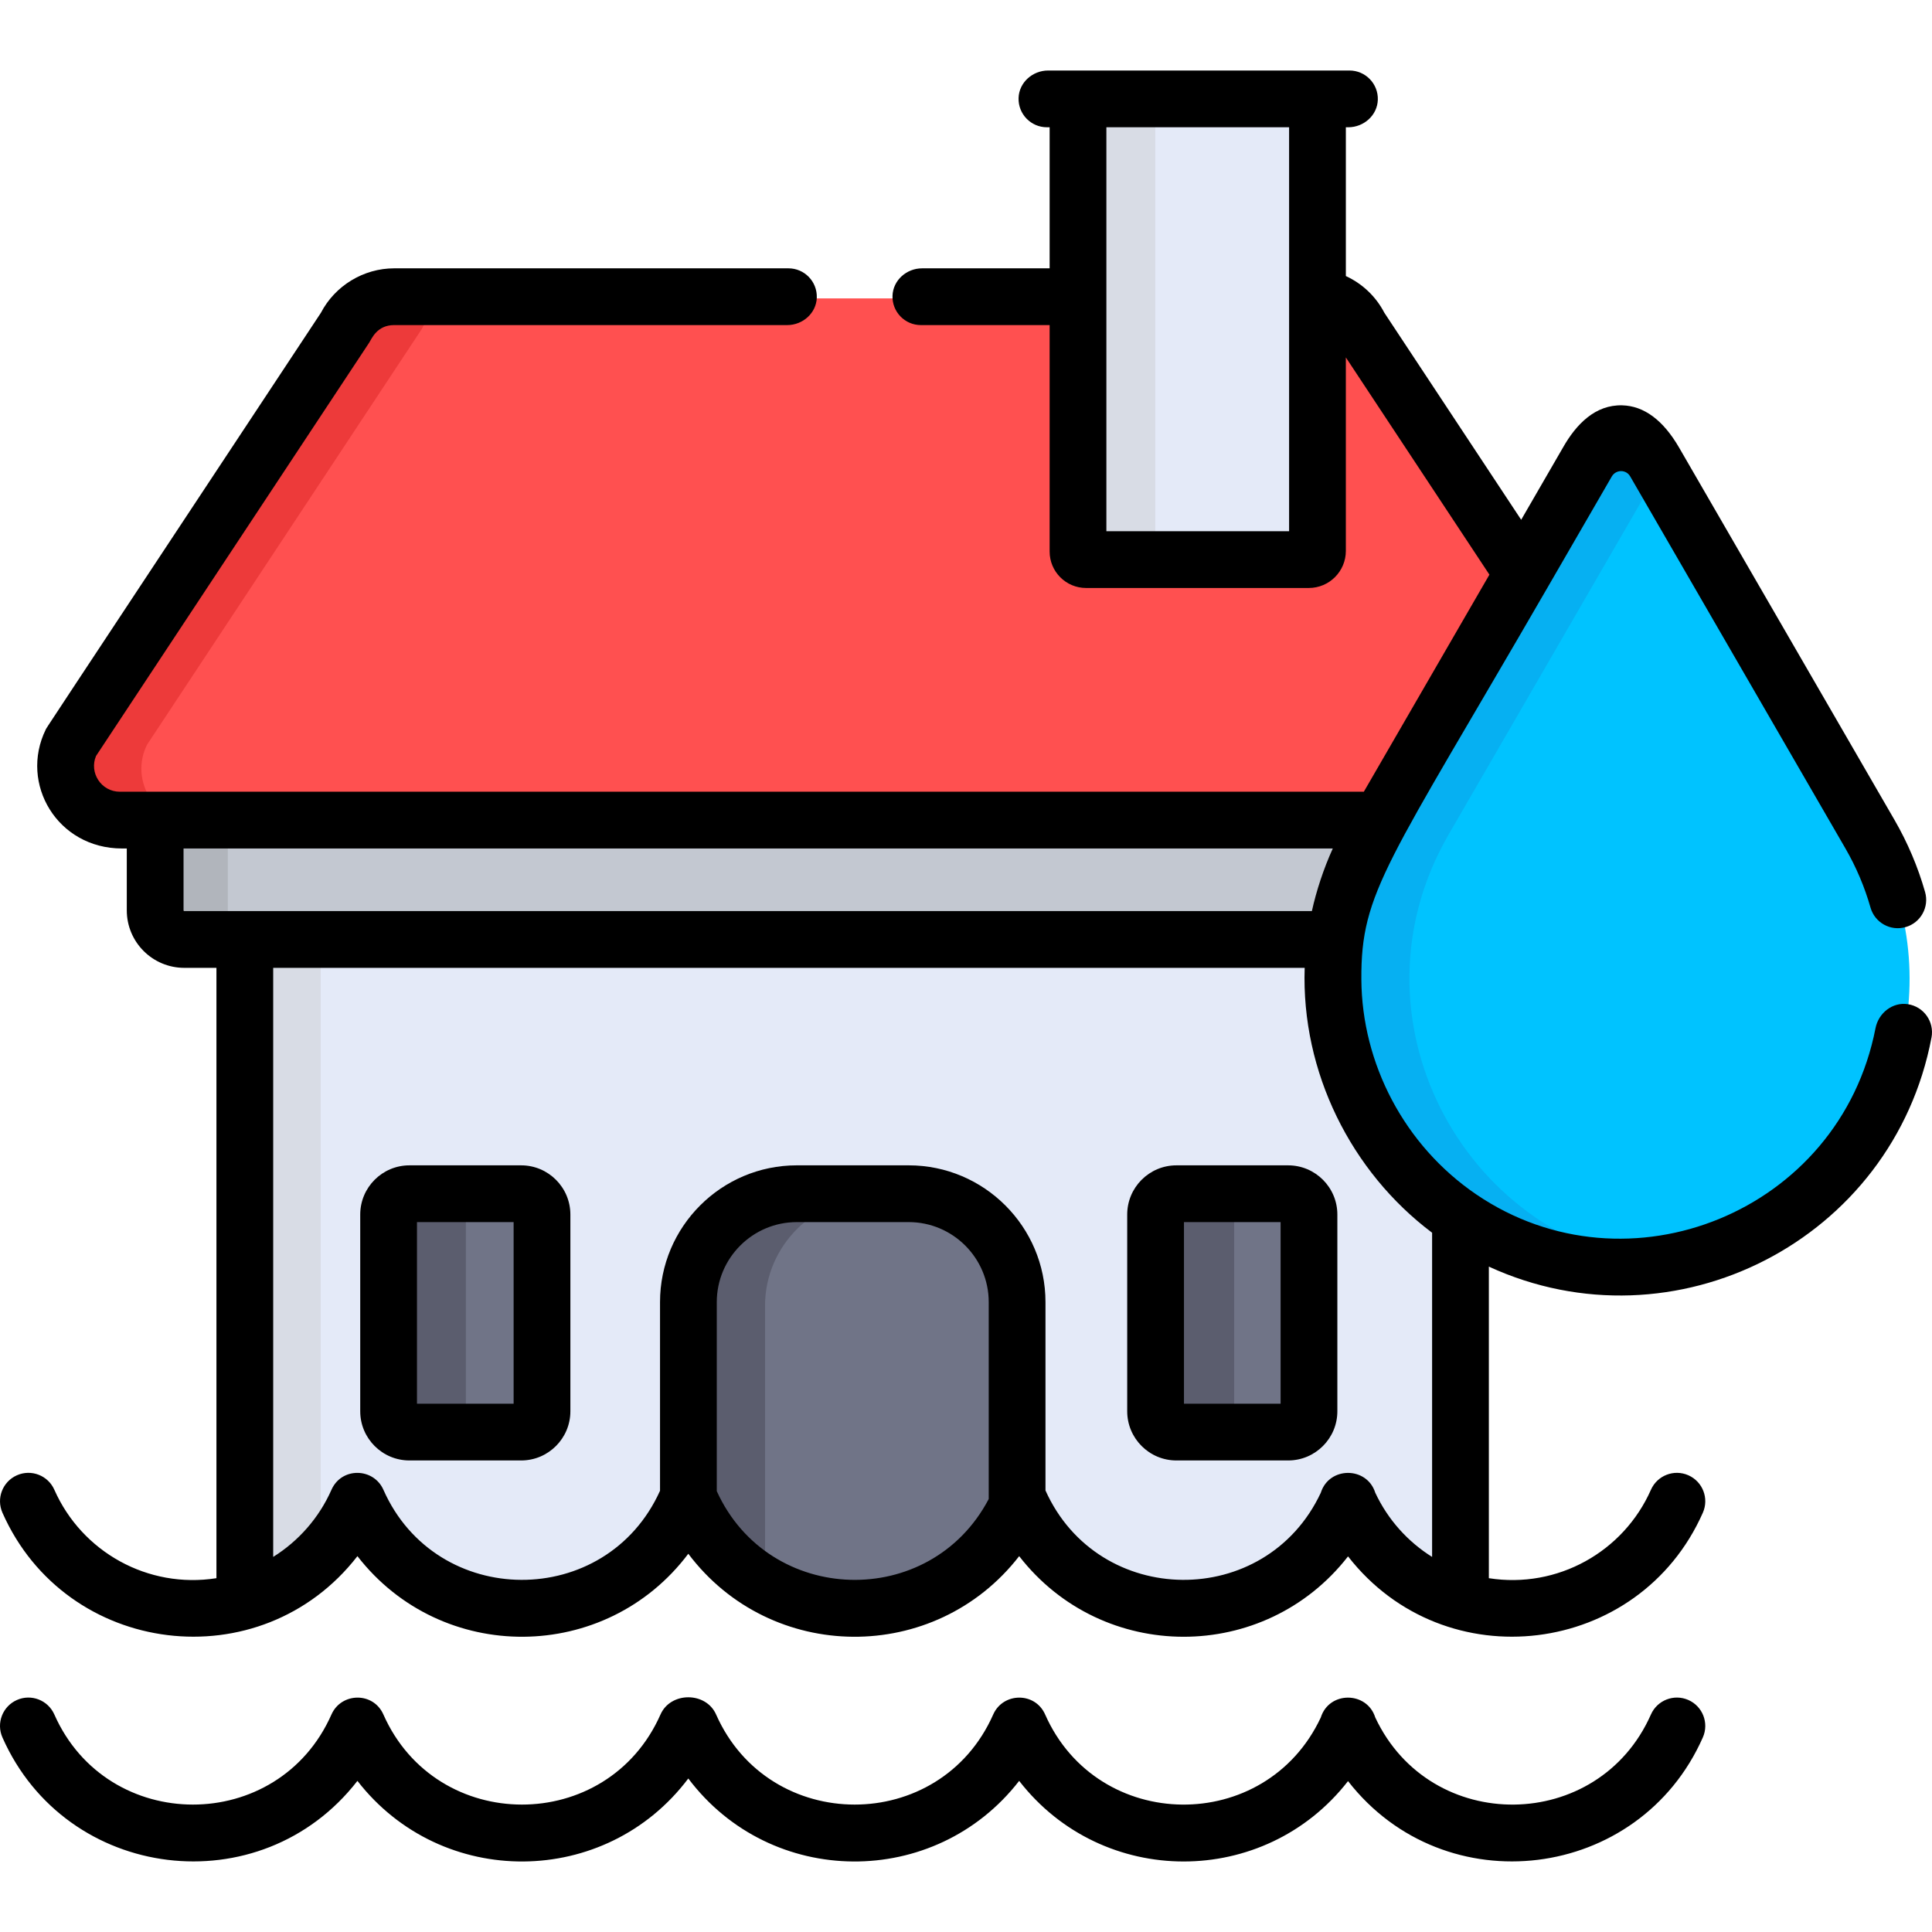 <?xml version="1.0" encoding="iso-8859-1"?>
<!-- Generator: Adobe Illustrator 19.0.0, SVG Export Plug-In . SVG Version: 6.00 Build 0)  -->
<svg version="1.1" id="Capa_1" xmlns="http://www.w3.org/2000/svg" xmlns:xlink="http://www.w3.org/1999/xlink" x="0px" y="0px"
	 viewBox="0 0 512.002 512.002" style="enable-background:new 0 0 512.002 512.002;" xml:space="preserve">
<path style="fill:#E4EAF8;" d="M88.061,395.936c2.607-5.893,11.099-6.021,13.757,0c14.083,31.867,59.382,31.81,73.443,0
	c1.312-2.965,4.304-4.655,7.361-4.458c3.058-0.2,6.055,1.491,7.367,4.458c14.083,31.867,59.382,31.81,73.443,0
	c1.193-2.698,3.909-4.482,6.885-4.478c2.999,0.002,5.688,1.805,6.872,4.478c13.907,31.467,58.458,31.953,73.056,0.794
	c1.021-3.252,4.003-5.294,7.224-5.27c3.231-0.019,6.195,2.033,7.211,5.27c4.632,9.887,12.997,17.283,22.96,20.821v-25.247v-145.87
	H329.34c-6.82,0-257.345,0-264.404,0v145.87v25.17C75.077,413.813,83.544,406.154,88.061,395.936z"/>
<path style="fill:#D8DCE5;" d="M84.99,392.304v-145.87H64.936v145.87v25.17c8.169-2.949,15.248-8.496,20.055-15.881V392.304z"/>
<path style="fill:#C3C8D1;" d="M41.137,217.039v24.75c0,4.414,3.578,7.992,7.992,7.992c12.25,0,302.332,0,323.898,0v-32.742
	C357.224,217.039,57.544,217.039,41.137,217.039z"/>
<path style="fill:#B1B5BC;" d="M60.369,241.79v-24.75H41.137v24.75c0,4.414,3.578,7.992,7.992,7.992c1.676,0,8.559,0,19.232,0
	C63.948,249.782,60.369,246.204,60.369,241.79z"/>
<path style="fill:#FF5050;" d="M433.782,197.305L360.969,87.136c-2.415-4.931-7.427-8.059-12.919-8.059H166.518v0.082
	c-67.018,0-62.3-0.043-63.568,0.101v-0.063c-4.79,0.565-9.124,3.596-11.291,8.022L18.848,197.387
	c-4.678,9.556,2.279,20.707,12.918,20.707h297.573v-0.082h91.524C431.502,218.012,438.459,206.86,433.782,197.305z"/>
<path style="fill:#ED3A3A;" d="M38.945,197.387l72.813-110.169c2.13-4.348,6.423-7.447,11.291-8.022v0.063
	c0.537-0.061,1.079-0.101,1.628-0.101c-21.928,0-20.507-0.038-21.726,0.101v-0.063c-4.751,0.561-9.106,3.56-11.291,8.022
	L18.848,197.387c-4.679,9.556,2.279,20.707,12.918,20.707h20.098C41.224,218.094,34.267,206.943,38.945,197.387z"/>
<path style="fill:#E4EAF8;" d="M347.37,148.945h-59.118c-1.182,0-2.141-0.959-2.141-2.141V26.647h63.568v119.99
	C349.678,147.911,348.644,148.945,347.37,148.945z"/>
<path style="fill:#D8DCE5;" d="M306.165,146.804V26.647H286.11v120.158c0,1.182,0.959,2.141,2.141,2.141h20.055
	C307.123,148.945,306.165,147.987,306.165,146.804z"/>
<path style="fill:#707487;" d="M241.165,317.275h-29.701c-15.827,0-28.776,12.949-28.776,28.776v45.428
	c3.035-0.17,5.998,1.512,7.3,4.457c14.083,31.867,59.382,31.81,73.443,0c1.117-2.525,3.578-4.319,6.512-4.465v-45.419
	C269.942,330.224,256.993,317.275,241.165,317.275z"/>
<path style="fill:#5B5D6E;" d="M202.742,346.051c0-15.827,12.95-28.776,28.776-28.776h-20.055
	c-15.827,0-28.776,12.949-28.776,28.776v45.428c3.035-0.17,5.998,1.512,7.3,4.457c2.86,6.47,7.307,11.912,12.755,15.97V346.051z"/>
<path style="fill:#707487;" d="M138.309,380.546h-29.69c-3.046,0-5.515-2.469-5.515-5.515v-52.242c0-3.046,2.469-5.515,5.515-5.515
	h29.69c3.046,0,5.515,2.469,5.515,5.515v52.242C143.824,378.077,141.356,380.546,138.309,380.546z"/>
<path style="fill:#5B5D6E;" d="M123.465,375.031v-52.242c0-3.046,2.469-5.515,5.515-5.515h-20.36c-3.045,0-5.515,2.469-5.515,5.515
	v52.242c0,3.046,2.47,5.515,5.515,5.515h20.36C125.934,380.546,123.465,378.077,123.465,375.031z"/>
<path style="fill:#00C3FF;" d="M495.777,221.199l-57.073-98.648c-0.002-0.003-0.005-0.005-0.005-0.008
	c-7.595-13.129-14.169-5.776-16.693-1.907l-1.1,1.903c-0.003,0.001-0.003,0.004-0.003,0.004l0,0l-57.076,98.656
	c-29.485,50.961,7.467,114.611,65.974,114.7c12.952-0.02,26.075-3.311,38.091-10.264
	C504.433,304.492,516.915,257.737,495.777,221.199z"/>
<path style="fill:#06B0F2;" d="M383.881,221.199l55.947-96.705l-1.124-1.943c-0.002-0.003-0.005-0.005-0.005-0.008
	c-7.595-13.129-14.169-5.776-16.693-1.907l-1.1,1.903c-0.003,0.001-0.003,0.004-0.003,0.004l-57.076,98.656
	c-29.485,50.961,7.467,114.611,65.974,114.7c3.316-0.005,6.643-0.228,9.96-0.669C387.232,328.352,356.133,269.16,383.881,221.199z"
	/>
<path style="fill:#707487;" d="M341.908,380.546h-29.69c-3.046,0-5.515-2.469-5.515-5.515v-52.242c0-3.046,2.469-5.515,5.515-5.515
	h29.69c3.046,0,5.515,2.469,5.515,5.515v52.242C347.423,378.077,344.953,380.546,341.908,380.546z"/>
<path style="fill:#5B5D6E;" d="M327.063,375.031v-52.242c0-3.046,2.469-5.515,5.515-5.515h-20.36c-3.045,0-5.515,2.469-5.515,5.515
	v52.242c0,3.046,2.47,5.515,5.515,5.515h20.36C329.532,380.546,327.063,378.077,327.063,375.031z"/>
<path d="M341.38,308.83h-29.622c-7.188,0-13.035,5.848-13.035,13.035v52.137c0,7.188,5.848,13.035,13.035,13.035h29.622
	c7.188,0,13.035-5.848,13.035-13.035v-52.137C354.416,314.678,348.568,308.83,341.38,308.83z M339.375,371.997h-25.611v-48.126
	h25.611V371.997z"/>
<path d="M138.121,308.83h-29.622c-7.188,0-13.035,5.848-13.035,13.035v52.137c0,7.188,5.848,13.035,13.035,13.035h29.622
	c7.188,0,13.035-5.848,13.035-13.035v-52.137C151.156,314.678,145.308,308.83,138.121,308.83z M136.115,371.997h-25.611v-48.126
	h25.611V371.997z"/>
<path d="M447.436,450.517c-3.796-1.677-8.238,0.041-9.919,3.839c-13.908,31.47-58.459,31.949-73.057,0.791
	c-2.191-6.974-12.22-7.041-14.432,0c-14.598,31.158-59.148,30.679-73.057-0.791c-2.662-6.037-11.161-5.873-13.757-0.001
	c-14.087,31.869-59.382,31.81-73.444,0c-2.681-6.068-12.041-6.078-14.727,0c-14.087,31.867-59.382,31.813-73.442,0.001
	c-2.678-6.057-11.166-5.857-13.757-0.001c-14.087,31.869-59.382,31.81-73.444,0c-1.679-3.799-6.119-5.521-9.919-3.837
	c-3.798,1.679-5.517,6.12-3.837,9.919c16.86,38.146,68.468,44.524,94.078,11.515c22.307,28.751,65.808,28.423,87.684-0.634
	c21.889,29.073,65.389,29.372,87.684,0.634c22.101,28.485,65.054,28.461,87.152,0.061c25.634,32.945,77.183,26.539,94.031-11.576
	C452.954,456.637,451.236,452.196,447.436,450.517z"/>
<path d="M505.6,266.121c-4.066-0.617-7.788,2.345-8.574,6.381c-9.5,48.757-65.693,71.284-105.757,44.058
	c-19.161-13.017-30.357-34.78-30.493-56.975c-0.154-23.329,6.831-30.406,49.287-103.793c0.001-0.002,0.002-0.005,0.004-0.008
	l17.075-29.514c0.01-0.016,0.02-0.032,0.03-0.048c1.106-1.812,3.732-1.84,4.819-0.016c0.007,0.011,0.013,0.023,0.02,0.034
	l57.041,98.594c2.857,4.938,5.095,10.216,6.654,15.689c1.137,3.995,5.296,6.315,9.292,5.173c3.995-1.137,6.311-5.297,5.173-9.292
	c-1.898-6.664-4.623-13.092-8.1-19.102L445,118.653c-0.012-0.021-0.024-0.041-0.036-0.061c-4.215-7.262-9.285-11.022-15.069-11.176
	c-7.127-0.185-12.174,4.976-15.715,11.231l-11.05,19.099l-36.252-54.851c-2.264-4.356-5.87-7.74-10.211-9.74V33.727h0.641
	c4.118,0,7.709-3.173,7.832-7.289c0.128-4.259-3.286-7.752-7.517-7.752c-1.125,0-80.957,0-79.859,0
	c-4.118,0-7.709,3.173-7.832,7.289c-0.128,4.259,3.286,7.752,7.517,7.752h0.716v37.384h-33.809c-4.118,0-7.709,3.173-7.832,7.289
	c-0.128,4.259,3.286,7.752,7.517,7.752h34.123c0,1.65,0,61.585,0,60.009c0,5.336,4.326,9.661,9.661,9.661h59.012
	c5.429,0,9.829-4.401,9.829-9.829c0-7.946,0-45.569,0-51.269l38.046,57.567l-33.281,57.526c-4.528,0-325.128,0-329.669,0
	c-4.972,0-8.18-5.086-6.31-9.48L97.831,90.823c0.664-1.003,2.02-4.672,6.623-4.672h104.176c4.118,0,7.709-3.173,7.832-7.289
	c0.128-4.259-3.286-7.752-7.517-7.752h-104.49c-8.112,0-15.672,4.607-19.409,11.78C8.378,198.892,12.443,192.679,12.112,193.356
	c-7.024,14.346,3.106,31.501,20.205,31.501H33.6v16.393c0,8.418,6.824,15.241,15.241,15.241h8.517v161.748
	c-18.158,2.859-35.671-6.957-42.956-23.437c-1.679-3.799-6.119-5.52-9.919-3.837c-3.798,1.679-5.517,6.12-3.837,9.919
	c16.86,38.145,68.467,44.522,94.078,11.515c22.306,28.749,65.808,28.422,87.685-0.635c21.889,29.071,65.388,29.372,87.684,0.635
	c22.1,28.485,65.055,28.459,87.152,0.061c25.634,32.943,77.185,26.541,94.031-11.576c1.679-3.799-0.04-8.24-3.839-9.92
	c-3.796-1.679-8.238,0.04-9.919,3.839c-7.274,16.458-24.774,26.298-42.954,23.436v-82.57
	c49.118,22.589,107.093-6.901,117.305-60.708C512.661,270.785,509.838,266.763,505.6,266.121z M341.626,33.727
	c0,49.698,0,57.365,0,107.054h-48.421c0-45.042,0-53.698,0-107.054C293.206,33.727,341.626,33.727,341.626,33.727z M48.641,241.248
	v-16.393h304.567c-2.465,5.418-4.367,11.268-5.545,16.593c-16.863,0-291.128,0-298.821,0
	C48.73,241.45,48.641,241.359,48.641,241.248z M189.954,395.176v-50.096c0-11.695,9.514-21.209,21.209-21.209h29.652
	c11.694,0,21.208,9.514,21.208,21.209v52.173C246.504,426.781,203.747,425.525,189.954,395.176z M379.523,412.602
	c-6.436-4.029-11.718-9.871-15.062-17.009c-2.198-7-12.227-7.019-14.432,0c-14.584,31.127-58.963,30.639-72.965-0.604v-49.911
	c0-19.988-16.261-36.25-36.249-36.25h-29.652c-19.988,0-36.25,16.262-36.25,36.25v49.994c-14.268,31.633-59.306,31.416-73.309-0.271
	c-2.599-5.861-11.074-6.059-13.757-0.001c-3.317,7.504-8.772,13.621-15.447,17.8v-156.11h273.354
	c-0.938,27.686,12.345,54.093,33.77,70.198v85.914H379.523z"/>
<g>
</g>
<g>
</g>
<g>
</g>
<g>
</g>
<g>
</g>
<g>
</g>
<g>
</g>
<g>
</g>
<g>
</g>
<g>
</g>
<g>
</g>
<g>
</g>
<g>
</g>
<g>
</g>
<g>
</g>
</svg>
